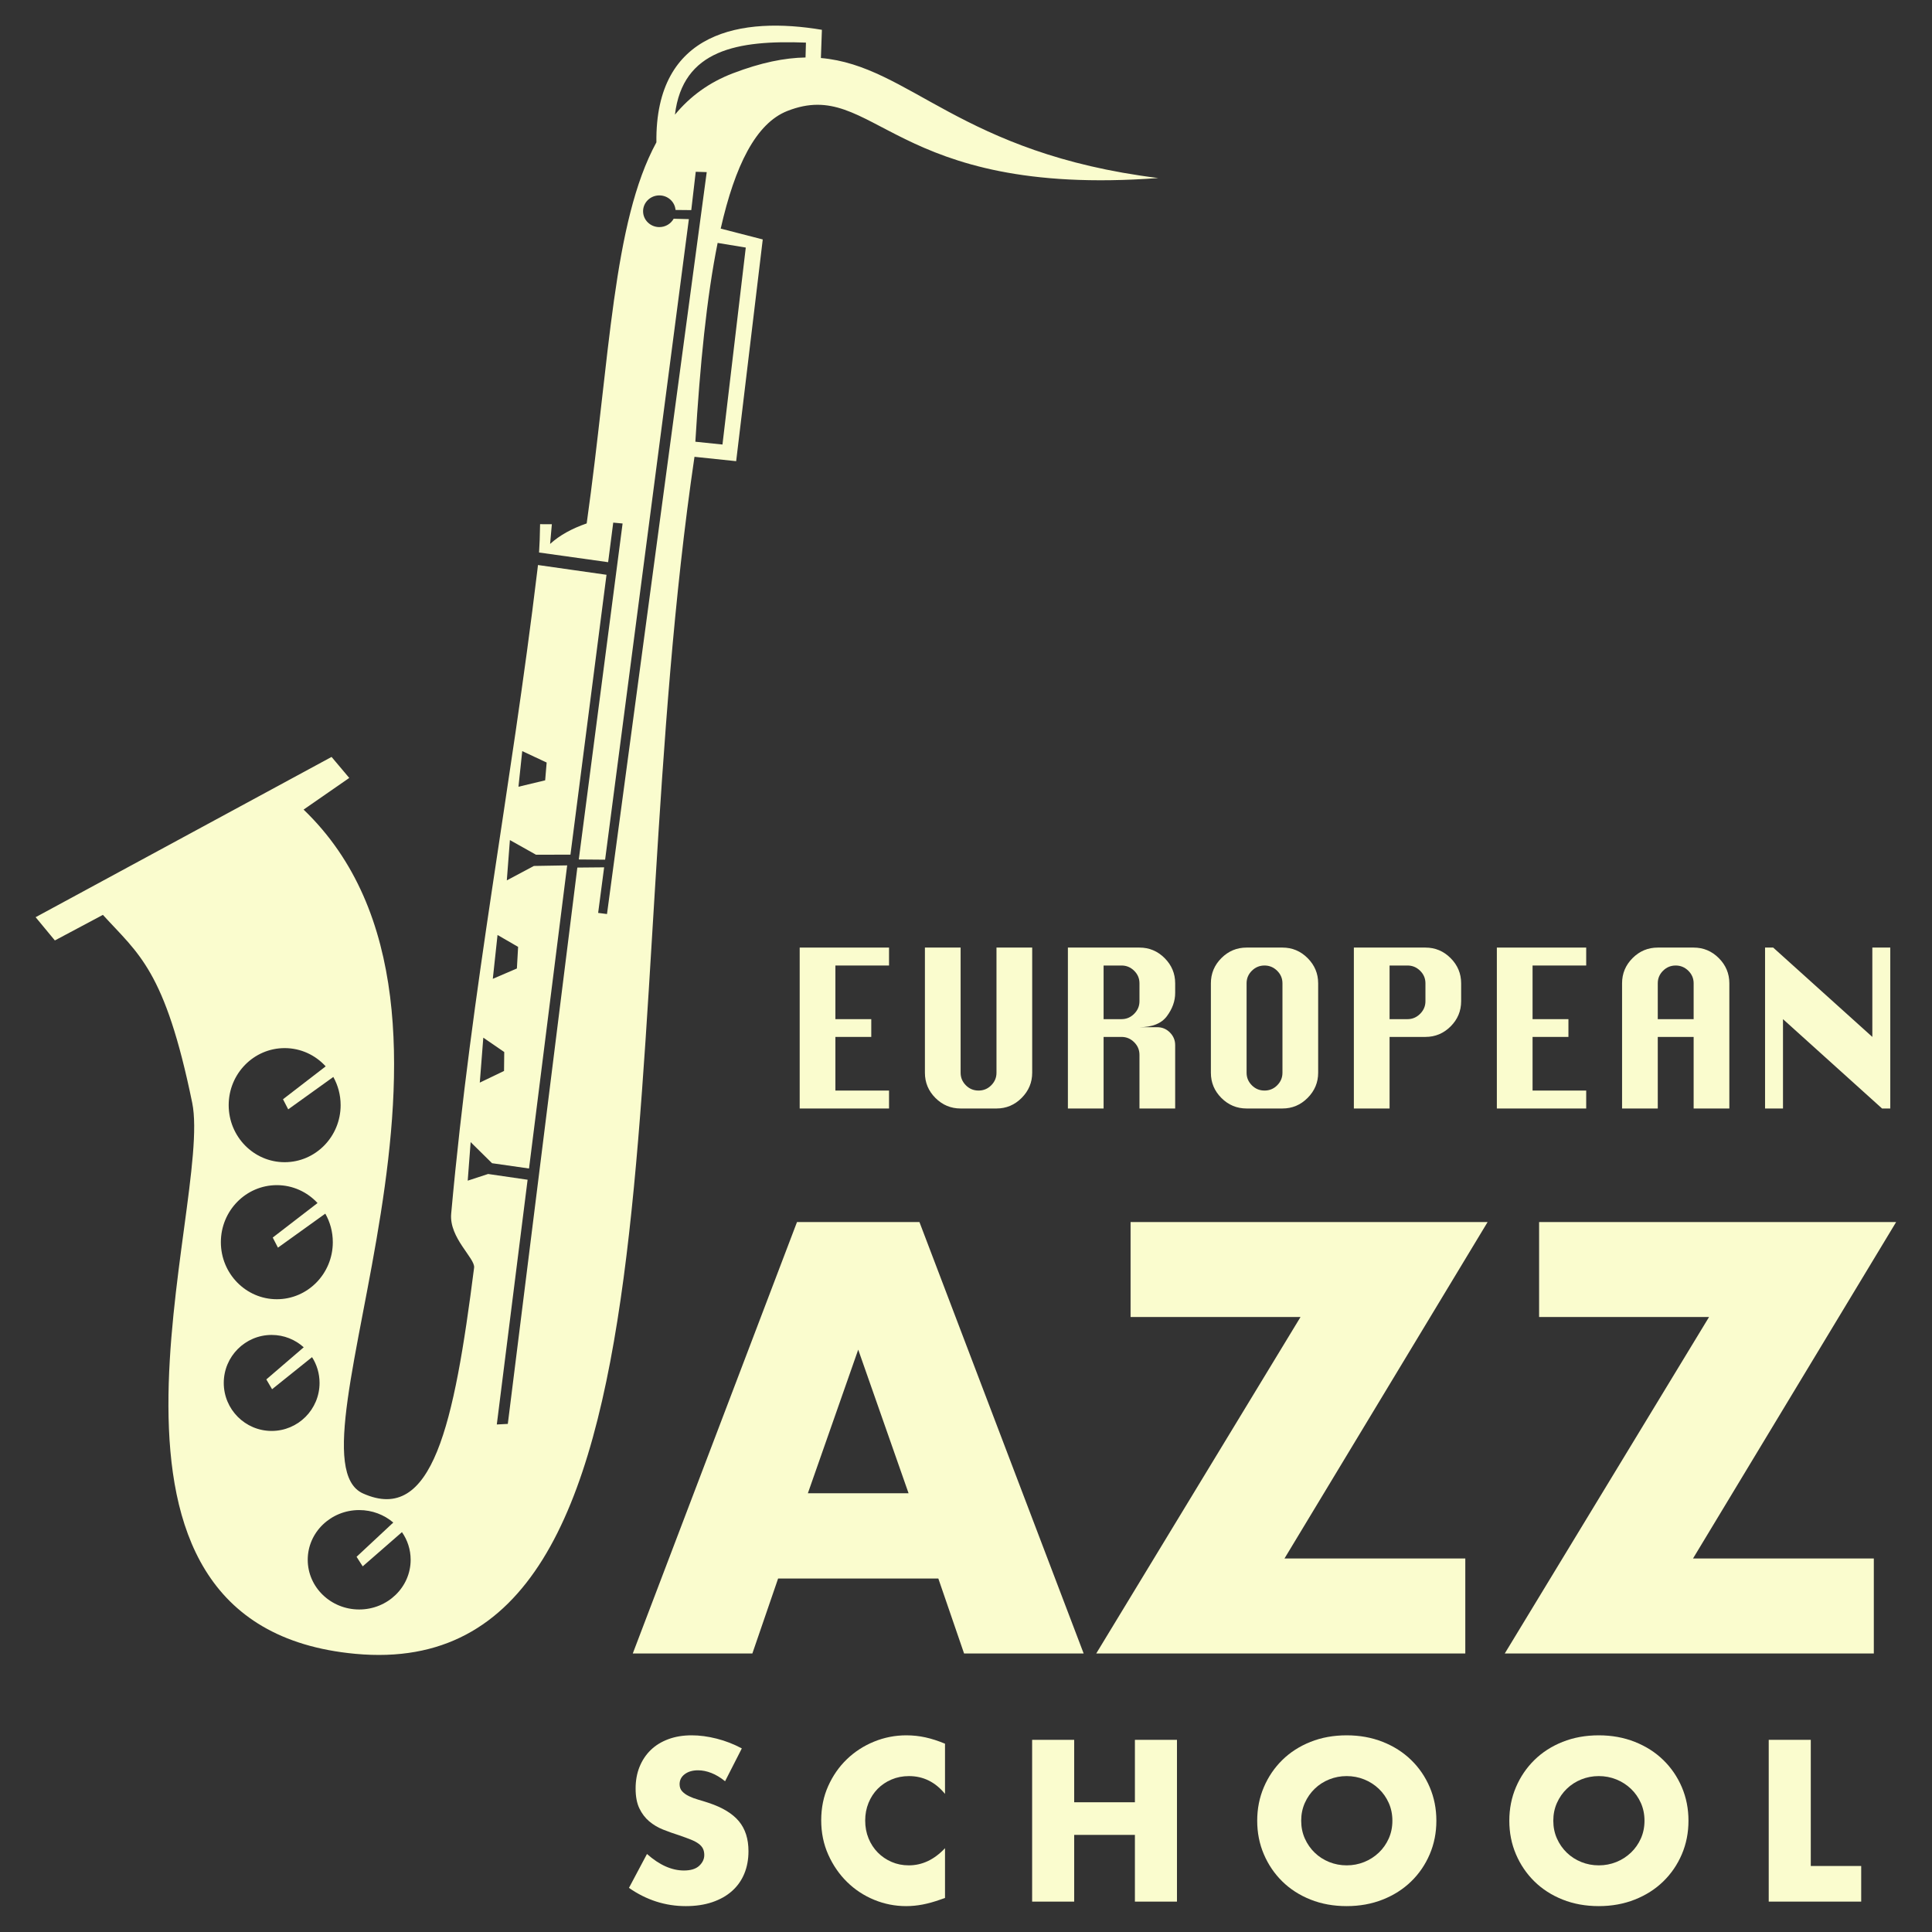 <?xml version="1.0" encoding="UTF-8" standalone="no"?><!DOCTYPE svg PUBLIC "-//W3C//DTD SVG 1.1//EN" "http://www.w3.org/Graphics/SVG/1.1/DTD/svg11.dtd"><svg width="100%" height="100%" viewBox="0 0 2835 2835" version="1.1" xmlns="http://www.w3.org/2000/svg" xmlns:xlink="http://www.w3.org/1999/xlink" xml:space="preserve" style="fill-rule:evenodd;clip-rule:evenodd;stroke-linejoin:round;stroke-miterlimit:1.414;"><rect x="0" y="0" width="2835" height="2835" fill="#333333" stroke="none"/><g><g><path d="M1333.23,2191.19l-73.884,-210.737l-73.884,210.737l147.768,0Zm43.659,125.099l-235.086,0l-37.781,109.987l-175.475,0l240.963,-633.052l179.672,0l240.963,633.052l-175.474,0l-37.782,-109.987Z" style="fill:#fafcce;fill-rule:nonzero;"/><path d="M1884.85,2286.9l265.311,0l0,139.372l-541.537,0l299.735,-493.68l-249.359,0l0,-139.372l523.905,0l-298.055,493.68Z" style="fill:#fafcce;fill-rule:nonzero;"/><path d="M2484.32,2286.9l265.311,0l0,139.372l-541.537,0l299.735,-493.68l-249.359,0l0,-139.372l523.905,0l-298.055,493.68Z" style="fill:#fafcce;fill-rule:nonzero;"/></g><path d="M791.01,810.73c0.722,-10.968 1.261,-24.358 1.512,-41.555l17.266,0.095l-2.569,28.895c13.967,-12.732 32.06,-22.63 53.685,-30.103c34.321,-244.551 38.321,-441.611 102.299,-559.219c-2.023,-164.005 126.225,-184.741 242.853,-165.095l-1.471,41.384c130.661,11.479 203.809,140.028 495.072,176.127c-393.451,29.347 -415.833,-149.002 -544.347,-98.403c-46.126,18.161 -76.786,80.126 -97.755,172.596l61.702,15.907l-39.013,325.365l-61.167,-6.399c-121.625,824.495 10.124,1803.6 -497.585,1756.5c-443.122,-41.112 -208.603,-658.278 -239.455,-808.629c-39.997,-194.92 -78.833,-218.341 -131.036,-275.709l-70.488,37.521l-28.238,-34.122l434.265,-235.168l25.963,30.817l-67.011,46.462c309.972,297.317 -36.949,947.819 87.167,1003.48c102.07,45.77 133.593,-100.117 163.047,-331.324c1.748,-13.723 -36.844,-43.683 -33.639,-79.171c30.196,-334.355 87.53,-620.223 126.469,-944.272c0.309,-2.409 0.609,-4.928 0.898,-7.602l100.553,14.328l-52.909,410.697l-50.564,0.072l-38.293,-21.494l-4.517,59.143l39.77,-21.175l48.791,-0.829l-55.979,444.794l-54.24,-7.755l-31.421,-30.97l-4.292,56.568l29.928,-9.8l57.949,8.45l-45.196,359.12l16.151,-0.839l102.026,-816.355l39.324,-0.365l-8.789,66.874l12.982,1.67l146.342,-1088.68l-16.117,-0.511l-6.57,56.259l-23.089,-0.225c-0.985,-11.954 -11.259,-21.369 -23.769,-21.369c-13.162,0 -23.847,10.42 -23.847,23.254c0,12.835 10.685,23.254 23.847,23.254c9.086,0 16.992,-4.966 21.017,-12.264l22.321,0.571l-122.906,939.953l-38.629,-0.312l64.273,-493.006l-13.731,-1.29l-7.478,58.052l-101.362,-14.188Zm-213.921,1423.44c-13.323,-11.391 -30.838,-18.309 -50.013,-18.309c-41.677,0 -75.514,32.684 -75.514,72.941c0,40.257 33.837,72.941 75.514,72.941c41.677,0 75.514,-32.684 75.514,-72.941c0,-15.006 -4.702,-28.96 -12.758,-40.561l-57.594,50.216l-9.012,-14.021l53.863,-50.266Zm-131.412,-257.172c-12.46,-11.266 -28.96,-18.128 -47.047,-18.128c-38.788,0 -70.279,31.56 -70.279,70.433c0,38.872 31.491,70.432 70.279,70.432c38.789,0 70.28,-31.56 70.28,-70.432c0,-13.922 -4.04,-26.907 -11.007,-37.839l-58.662,47.06l-8.43,-14.379l54.866,-47.147Zm20.272,-211.673c-14.979,-16.166 -36.2,-26.26 -59.716,-26.26c-45.33,0 -82.132,37.506 -82.132,83.703c0,46.197 36.802,83.702 82.132,83.702c45.33,0 82.132,-37.505 82.132,-83.702c0,-15.252 -4.012,-29.556 -11.017,-41.876l-69.483,49.887l-7.65,-14.809l65.734,-50.645Zm11.962,-200.555c-15.003,-16.473 -36.429,-26.787 -60.201,-26.787c-45.329,0 -82.131,37.505 -82.131,83.702c0,46.197 36.802,83.703 82.131,83.703c45.33,0 82.132,-37.506 82.132,-83.703c0,-15.042 -3.902,-29.163 -10.73,-41.368l-66.183,47.517l-7.65,-14.808l62.632,-48.256Zm262.008,-21.046l-30.716,-21.053l-5.165,65.955l35.589,-17.118l0.292,-27.784Zm20.348,-154.288l-30.184,-17.476l-6.933,64.353l35.336,-15.19l1.781,-31.687Zm41.9,-270.51l-35.836,-16.735l-5.542,52.267l39.187,-9.416l2.191,-26.116Zm250.895,-762.475c-16.099,79.727 -25.926,179.436 -32.697,291.721l39.787,4.114l34.197,-289.034l-41.287,-6.801Zm128.966,-272.109l0.61,-21.825c-100.242,-3.818 -180.774,10.207 -192.225,105.731c22.296,-26.884 50.063,-47.367 85.219,-60.77c41.147,-15.688 75.59,-22.623 106.396,-23.136Z" style="fill:#fafcce;"/><g><path d="M1173.46,1626.6l0,-236.135l131.104,0l0,26.319l-78.712,0l0,78.712l52.639,0l0,26.073l-52.639,0l0,78.712l78.712,0l0,26.319l-131.104,0Z" style="fill:#fafcce;fill-rule:nonzero;"/><path d="M1462.24,1390.46l52.392,0l0,183.743c0,14.184 -5.145,26.462 -15.435,36.834c-10.29,10.372 -22.609,15.558 -36.957,15.558l-52.639,0c-14.348,0 -26.668,-5.145 -36.958,-15.435c-10.289,-10.29 -15.434,-22.609 -15.434,-36.957l0,-183.743l52.392,0l0,183.743c0,7.051 2.562,13.159 7.687,18.325c5.124,5.165 11.335,7.748 18.632,7.748c7.298,0 13.508,-2.583 18.633,-7.748c5.124,-5.166 7.687,-11.274 7.687,-18.325l0,-183.743Z" style="fill:#fafcce;fill-rule:nonzero;"/><path d="M1567.02,1626.6l0,-236.135l105.031,0c14.348,0 26.667,5.165 36.957,15.496c10.29,10.331 15.435,22.63 15.435,36.896l0,14.267c0,11.725 -4.017,23.019 -12.053,33.883c-8.035,10.864 -21.481,16.296 -40.339,16.296l26.073,0c7.215,0 13.406,2.582 18.571,7.748c5.165,5.165 7.748,11.356 7.748,18.571l0,92.978l-52.392,0l0,-78.712c0,-7.215 -2.604,-13.405 -7.81,-18.571c-5.206,-5.165 -11.376,-7.748 -18.51,-7.748l-26.319,0l0,105.031l-52.392,0Zm52.392,-131.104l26.319,0c7.134,0 13.304,-2.603 18.51,-7.81c5.206,-5.206 7.81,-11.376 7.81,-18.509l0,-26.32c0,-7.133 -2.604,-13.262 -7.81,-18.386c-5.206,-5.125 -11.376,-7.687 -18.51,-7.687l-26.319,0l0,78.712Z" style="fill:#fafcce;fill-rule:nonzero;"/><path d="M1829.23,1390.46l52.639,0c14.348,0 26.667,5.165 36.957,15.496c10.29,10.331 15.435,22.63 15.435,36.896l0,131.351c0,14.184 -5.145,26.462 -15.435,36.834c-10.29,10.372 -22.609,15.558 -36.957,15.558l-52.639,0c-14.348,0 -26.668,-5.145 -36.957,-15.435c-10.29,-10.29 -15.435,-22.609 -15.435,-36.957l0,-131.351c0,-14.348 5.145,-26.667 15.435,-36.957c10.289,-10.29 22.609,-15.435 36.957,-15.435Zm0,52.392l0,131.351c0,7.051 2.562,13.159 7.687,18.325c5.124,5.165 11.335,7.748 18.632,7.748c7.298,0 13.509,-2.583 18.633,-7.748c5.124,-5.166 7.687,-11.274 7.687,-18.325l0,-131.351c0,-7.133 -2.604,-13.262 -7.81,-18.386c-5.206,-5.125 -11.376,-7.687 -18.51,-7.687c-7.215,0 -13.405,2.562 -18.571,7.687c-5.165,5.124 -7.748,11.253 -7.748,18.386Z" style="fill:#fafcce;fill-rule:nonzero;"/><path d="M1986.65,1626.6l0,-236.135l105.031,0c14.348,0 26.667,5.165 36.957,15.496c10.29,10.331 15.435,22.63 15.435,36.896l0,26.32c0,14.348 -5.145,26.667 -15.435,36.957c-10.29,10.29 -22.609,15.435 -36.957,15.435l-52.639,0l0,105.031l-52.392,0Zm52.392,-131.104l26.319,0c7.134,0 13.304,-2.603 18.51,-7.81c5.206,-5.206 7.81,-11.376 7.81,-18.509l0,-26.32c0,-7.133 -2.604,-13.262 -7.81,-18.386c-5.206,-5.125 -11.376,-7.687 -18.51,-7.687l-26.319,0l0,78.712Z" style="fill:#fafcce;fill-rule:nonzero;"/><path d="M2196.47,1626.6l0,-236.135l131.104,0l0,26.319l-78.712,0l0,78.712l52.639,0l0,26.073l-52.639,0l0,78.712l78.712,0l0,26.319l-131.104,0Z" style="fill:#fafcce;fill-rule:nonzero;"/><path d="M2380.21,1626.6l0,-183.743c0,-14.348 5.144,-26.667 15.434,-36.957c10.29,-10.29 22.61,-15.435 36.958,-15.435l52.639,0c14.348,0 26.667,5.165 36.957,15.496c10.29,10.331 15.435,22.63 15.435,36.896l0,183.743l-52.392,0l0,-105.031l-52.639,0l0,105.031l-52.392,0Zm52.392,-131.104l52.639,0l0,-52.639c0,-7.133 -2.604,-13.262 -7.81,-18.386c-5.207,-5.125 -11.376,-7.687 -18.51,-7.687c-7.215,0 -13.405,2.562 -18.571,7.687c-5.165,5.124 -7.748,11.253 -7.748,18.386l0,52.639Z" style="fill:#fafcce;fill-rule:nonzero;"/><path d="M2590.03,1626.6l0,-236.135l11.929,0l145.494,131.104l0,-131.104l26.319,0l0,236.135l-12.052,0l-145.371,-131.104l0,131.104l-26.319,0Z" style="fill:#fafcce;fill-rule:nonzero;"/></g><g><path d="M1063.99,2613.78c-6.717,-5.457 -13.434,-9.497 -20.15,-12.121c-6.717,-2.624 -13.224,-3.936 -19.521,-3.936c-7.976,0 -14.483,1.889 -19.521,5.668c-5.037,3.778 -7.556,8.71 -7.556,14.797c0,4.198 1.26,7.662 3.778,10.39c2.519,2.729 5.825,5.09 9.918,7.084c4.093,1.994 8.711,3.726 13.853,5.195c5.143,1.47 10.233,3.044 15.27,4.723c20.151,6.717 34.896,15.69 44.236,26.919c9.341,11.23 14.011,25.87 14.011,43.922c0,12.174 -2.046,23.193 -6.139,33.059c-4.093,9.865 -10.076,18.313 -17.947,25.345c-7.871,7.031 -17.526,12.489 -28.966,16.372c-11.439,3.883 -24.4,5.824 -38.883,5.824c-30.016,0 -57.827,-8.92 -83.435,-26.762l26.447,-49.745c9.236,8.186 18.366,14.273 27.392,18.261c9.026,3.988 17.946,5.982 26.762,5.982c10.075,0 17.579,-2.309 22.512,-6.927c4.932,-4.618 7.399,-9.865 7.399,-15.742c0,-3.568 -0.63,-6.664 -1.89,-9.288c-1.259,-2.624 -3.358,-5.038 -6.296,-7.242c-2.939,-2.204 -6.77,-4.25 -11.492,-6.139c-4.723,-1.889 -10.443,-3.988 -17.16,-6.297c-7.976,-2.519 -15.794,-5.3 -23.456,-8.344c-7.661,-3.043 -14.483,-7.084 -20.465,-12.121c-5.982,-5.038 -10.809,-11.387 -14.483,-19.048c-3.673,-7.662 -5.509,-17.369 -5.509,-29.124c0,-11.754 1.941,-22.406 5.824,-31.957c3.883,-9.55 9.341,-17.736 16.372,-24.558c7.032,-6.821 15.638,-12.121 25.818,-15.9c10.18,-3.778 21.567,-5.667 34.161,-5.667c11.754,0 24.033,1.627 36.837,4.88c12.803,3.254 25.083,8.029 36.837,14.326l-24.558,48.171Z" style="fill:#fafcce;fill-rule:nonzero;"/><path d="M1386.71,2632.36c-14.273,-17.421 -31.905,-26.132 -52.894,-26.132c-9.236,0 -17.789,1.679 -25.66,5.038c-7.872,3.358 -14.641,7.923 -20.308,13.696c-5.667,5.772 -10.128,12.646 -13.381,20.622c-3.253,7.976 -4.88,16.582 -4.88,25.817c0,9.446 1.627,18.157 4.88,26.133c3.253,7.976 7.766,14.903 13.538,20.78c5.773,5.877 12.542,10.495 20.308,13.853c7.766,3.358 16.162,5.038 25.188,5.038c19.73,0 37.467,-8.396 53.209,-25.188l0,73.044l-6.297,2.204c-9.445,3.359 -18.261,5.825 -26.447,7.399c-8.186,1.574 -16.267,2.361 -24.243,2.361c-16.372,0 -32.062,-3.096 -47.07,-9.288c-15.008,-6.192 -28.231,-14.902 -39.671,-26.132c-11.439,-11.229 -20.622,-24.558 -27.549,-39.985c-6.926,-15.428 -10.39,-32.272 -10.39,-50.533c0,-18.261 3.411,-35.001 10.233,-50.218c6.821,-15.218 15.952,-28.337 27.391,-39.356c11.44,-11.02 24.716,-19.626 39.829,-25.818c15.112,-6.192 30.96,-9.288 47.541,-9.288c9.446,0 18.734,0.997 27.864,2.991c9.131,1.994 18.734,5.09 28.809,9.288l0,73.674Z" style="fill:#fafcce;fill-rule:nonzero;"/><path d="M1576.25,2644.64l89.102,0l0,-91.62l61.71,0l0,237.395l-61.71,0l0,-97.918l-89.102,0l0,97.918l-61.71,0l0,-237.395l61.71,0l0,91.62Z" style="fill:#fafcce;fill-rule:nonzero;"/><path d="M1909.36,2671.71c0,9.446 1.784,18.157 5.352,26.133c3.569,7.976 8.396,14.902 14.483,20.78c6.087,5.877 13.172,10.442 21.253,13.695c8.081,3.254 16.634,4.881 25.66,4.881c9.025,0 17.579,-1.627 25.66,-4.881c8.081,-3.253 15.217,-7.818 21.409,-13.695c6.192,-5.878 11.072,-12.804 14.641,-20.78c3.568,-7.976 5.352,-16.687 5.352,-26.133c0,-9.445 -1.784,-18.156 -5.352,-26.132c-3.569,-7.976 -8.449,-14.903 -14.641,-20.78c-6.192,-5.877 -13.328,-10.442 -21.409,-13.696c-8.081,-3.253 -16.635,-4.88 -25.66,-4.88c-9.026,0 -17.579,1.627 -25.66,4.88c-8.081,3.254 -15.166,7.819 -21.253,13.696c-6.087,5.877 -10.914,12.804 -14.483,20.78c-3.568,7.976 -5.352,16.687 -5.352,26.132Zm-64.544,0c0,-17.631 3.254,-34.056 9.761,-49.273c6.507,-15.218 15.532,-28.494 27.077,-39.828c11.544,-11.335 25.345,-20.203 41.402,-26.605c16.057,-6.402 33.741,-9.603 53.052,-9.603c19.1,0 36.732,3.201 52.894,9.603c16.162,6.402 30.068,15.27 41.717,26.605c11.65,11.334 20.728,24.61 27.234,39.828c6.507,15.217 9.761,31.642 9.761,49.273c0,17.632 -3.254,34.056 -9.761,49.274c-6.506,15.217 -15.584,28.494 -27.234,39.828c-11.649,11.335 -25.555,20.203 -41.717,26.605c-16.162,6.402 -33.794,9.602 -52.894,9.602c-19.311,0 -36.995,-3.2 -53.052,-9.602c-16.057,-6.402 -29.858,-15.27 -41.402,-26.605c-11.545,-11.334 -20.57,-24.611 -27.077,-39.828c-6.507,-15.218 -9.761,-31.642 -9.761,-49.274Z" style="fill:#fafcce;fill-rule:nonzero;"/><path d="M2279.3,2671.71c0,9.446 1.784,18.157 5.353,26.133c3.568,7.976 8.396,14.902 14.483,20.78c6.087,5.877 13.171,10.442 21.252,13.695c8.081,3.254 16.634,4.881 25.66,4.881c9.026,0 17.579,-1.627 25.66,-4.881c8.081,-3.253 15.218,-7.818 21.41,-13.695c6.192,-5.878 11.072,-12.804 14.64,-20.78c3.568,-7.976 5.352,-16.687 5.352,-26.133c0,-9.445 -1.784,-18.156 -5.352,-26.132c-3.568,-7.976 -8.448,-14.903 -14.64,-20.78c-6.192,-5.877 -13.329,-10.442 -21.41,-13.696c-8.081,-3.253 -16.634,-4.88 -25.66,-4.88c-9.026,0 -17.579,1.627 -25.66,4.88c-8.081,3.254 -15.165,7.819 -21.252,13.696c-6.087,5.877 -10.915,12.804 -14.483,20.78c-3.569,7.976 -5.353,16.687 -5.353,26.132Zm-64.543,0c0,-17.631 3.253,-34.056 9.76,-49.273c6.507,-15.218 15.532,-28.494 27.077,-39.828c11.544,-11.335 25.345,-20.203 41.402,-26.605c16.057,-6.402 33.741,-9.603 53.052,-9.603c19.101,0 36.732,3.201 52.894,9.603c16.162,6.402 30.068,15.27 41.717,26.605c11.65,11.334 20.728,24.61 27.235,39.828c6.507,15.217 9.76,31.642 9.76,49.273c0,17.632 -3.253,34.056 -9.76,49.274c-6.507,15.217 -15.585,28.494 -27.235,39.828c-11.649,11.335 -25.555,20.203 -41.717,26.605c-16.162,6.402 -33.793,9.602 -52.894,9.602c-19.311,0 -36.995,-3.2 -53.052,-9.602c-16.057,-6.402 -29.858,-15.27 -41.402,-26.605c-11.545,-11.334 -20.57,-24.611 -27.077,-39.828c-6.507,-15.218 -9.76,-31.642 -9.76,-49.274Z" style="fill:#fafcce;fill-rule:nonzero;"/><path d="M2657.12,2553.01l0,185.13l73.989,0l0,52.265l-135.699,0l0,-237.395l61.71,0Z" style="fill:#fafcce;fill-rule:nonzero;"/></g></g></svg>